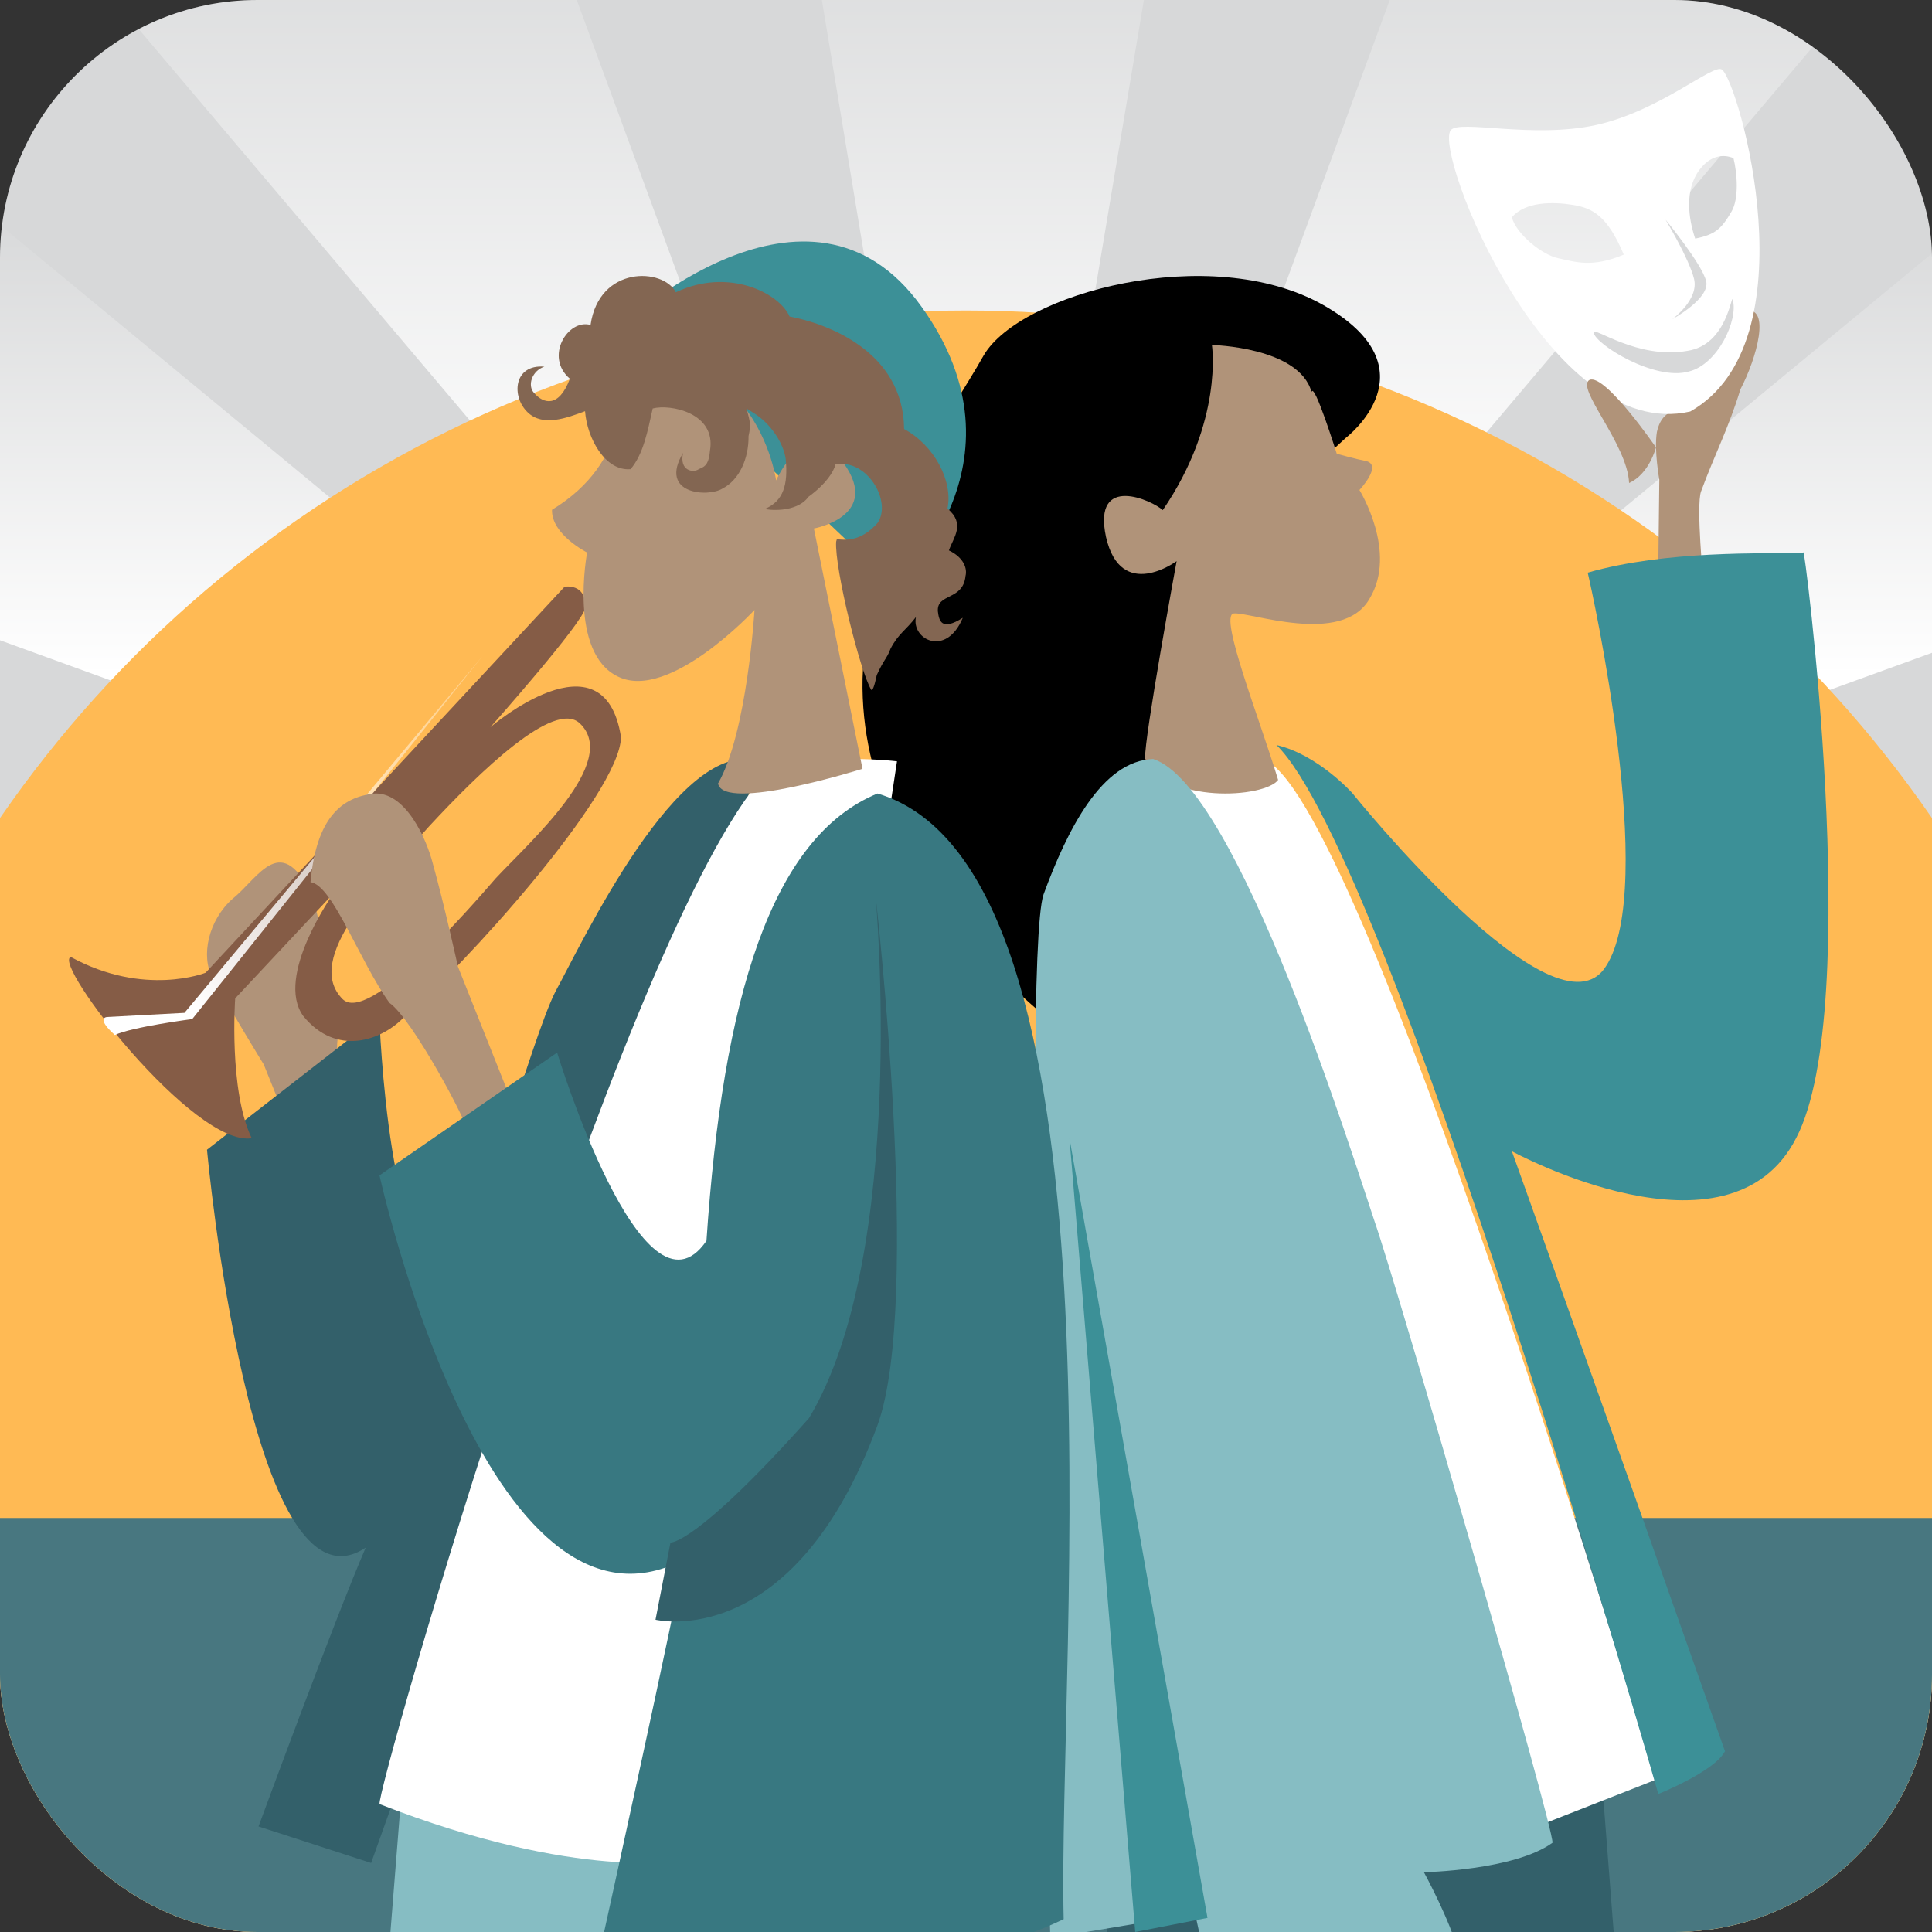 <?xml version="1.0" encoding="UTF-8"?> <svg xmlns="http://www.w3.org/2000/svg" width="56" height="56" viewBox="0 0 56 56" fill="none"><rect x="0" y="0" width="56" height="56" fill="#333333" stroke="none"/><g clip-path="url(#clip0_21768_51350)"><rect width="56" height="56" rx="7.467" fill="#D7D8D9"></rect><path d="M30 28L63 -11H44.322L30 28Z" fill="url(#paint0_linear_21768_51350)"></path><path d="M31 28L80 10.206L63.681 1L31 28Z" fill="url(#paint1_linear_21768_51350)"></path><path d="M27 28L-6 -11H12.678L27 28Z" fill="url(#paint2_linear_21768_51350)"></path><path d="M26 28L-23 10.206L-6.681 1L26 28Z" fill="url(#paint3_linear_21768_51350)"></path><path d="M28.462 28L22 -11H35L28.462 28Z" fill="url(#paint4_linear_21768_51350)"></path><circle cx="28" cy="43" r="34" fill="#FFBA54"></circle><rect y="44" width="56" height="12" fill="#487780"></rect><g clip-path="url(#clip1_21768_51350)"><path fill-rule="evenodd" clip-rule="evenodd" d="M32 54.81L32.281 59L47 58.922L46.308 50L32 54.81Z" fill="#33606A"></path><path fill-rule="evenodd" clip-rule="evenodd" d="M39.015 12.687C39.015 12.687 41.631 10.69 38.337 8.831C35.078 7.008 29.572 8.497 28.515 10.297C27.494 12.131 25.13 15.123 25.002 19.666C24.874 25.747 30.991 30 30.991 30L34.584 21.633L35.143 16.235L39.015 12.687Z" fill="black"></path><path fill-rule="evenodd" clip-rule="evenodd" d="M36.57 22C35.812 22.085 33 22.158 33 22.158L41.848 54L48 51.584C48 51.584 39.358 22.606 36.57 22Z" fill="white"></path><path fill-rule="evenodd" clip-rule="evenodd" d="M48.06 17L48.096 13.904C48.096 13.904 47.941 13.054 48.025 12.526C48.223 11.61 48.946 12.088 49.395 11.188C49.877 10.323 50.6 9.637 50.588 9.01C51.337 8.861 50.926 10.374 50.446 11.287C50.111 12.397 49.7 13.173 49.306 14.244C49.157 14.652 49.378 16.92 49.378 16.92L48.06 17Z" fill="#B09379"></path><path fill-rule="evenodd" clip-rule="evenodd" d="M49.912 2.017C50.409 2.396 52.539 9.922 48.992 11.928C44.899 12.863 41.552 4.437 42.049 3.776C42.291 3.454 44.421 4.031 46.274 3.621C48.116 3.214 49.668 1.831 49.912 2.017ZM49.136 6.916C48.943 6.346 48.817 5.507 49.265 4.916C49.571 4.512 49.947 4.455 50.246 4.585C50.355 5.024 50.409 5.756 50.191 6.129C49.896 6.633 49.721 6.799 49.136 6.916ZM47.066 7.38C46.591 6.254 46.164 6.032 45.591 5.939C45.017 5.846 44.215 5.838 43.821 6.299C43.952 6.781 44.685 7.384 45.171 7.486C45.657 7.589 46.147 7.768 47.066 7.38ZM46.188 9.636C46.182 9.448 47.466 10.43 48.914 10.169C50.07 9.996 50.185 8.482 50.226 8.691C50.39 9.284 49.783 10.567 48.953 10.768C47.971 11.052 46.248 9.99 46.188 9.636ZM48.271 6.359C48.271 6.359 49.335 7.652 49.454 8.151C49.574 8.651 48.473 9.251 48.473 9.251C48.473 9.251 49.253 8.686 49.102 8.08C48.951 7.476 48.271 6.359 48.271 6.359Z" fill="white"></path><path fill-rule="evenodd" clip-rule="evenodd" d="M47.22 14C47.175 12.875 45.649 11.23 46.075 11.011C46.529 10.829 48 12.969 48 12.969C48 12.969 47.803 13.742 47.22 14Z" fill="#B09379"></path><path fill-rule="evenodd" clip-rule="evenodd" d="M37 21.595C40.31 24.842 48.067 52 48.067 52C48.067 52 49.689 51.352 50 50.761C45.926 39.221 43.822 33.369 43.822 33.369C43.822 33.369 50.116 36.81 52.065 32.982C54.049 29.189 52.257 15.453 52.274 16.017C51.073 16.06 48.327 15.942 46.02 16.598C46.149 17.128 48.041 25.715 46.551 28.005C45.094 30.33 39.198 22.989 39.198 22.989C39.198 22.989 38.203 21.874 37 21.595Z" fill="#3C9097"></path><path fill-rule="evenodd" clip-rule="evenodd" d="M37.079 53L39.245 55.458C39.245 55.458 41.779 57.018 43 59.336C41.587 58.921 41.077 58.208 41.077 58.208C41.077 58.208 40.937 58.672 41.061 59.253C41.357 60.444 41.654 60.99 41.767 61.869C41.245 62.549 39.12 60.412 38.717 59.289C38.314 58.167 37.943 56.336 37.833 55.905C37.723 55.474 36 54.047 36 54.047L37.079 53Z" fill="#B09379"></path><path fill-rule="evenodd" clip-rule="evenodd" d="M33.703 14.786C33.417 14.515 31.66 13.704 32.058 15.564C32.49 17.459 34.105 16.265 34.105 16.265C34.105 16.265 33.161 21.407 33.191 21.985C33.815 23.308 36.655 23.134 37.047 22.607C36.525 20.872 35.337 17.882 35.75 17.782C36.195 17.718 38.906 18.744 39.697 17.354C40.521 16 39.404 14.202 39.404 14.202C39.404 14.202 40.077 13.49 39.605 13.366C39.307 13.309 38.747 13.152 38.747 13.152C38.747 13.152 38.089 11.046 38.016 11.362C37.651 10.053 35.128 10 35.128 10C35.128 10 35.469 12.204 33.703 14.786Z" fill="#B09379"></path><path fill-rule="evenodd" clip-rule="evenodd" d="M33.425 22C35.875 22.791 39.201 33.492 39.84 35.393C40.515 37.329 45.031 52.936 45 53.413C43.894 54.217 41.273 54.268 41.273 54.268C41.273 54.268 42.048 55.685 42.273 56.6C40.364 57.975 35.191 58 35.191 58L34.642 55.473L30.444 56.173C30.444 56.173 29.593 27.841 30.247 25.927C30.937 24.047 31.94 22.049 33.425 22Z" fill="#86BDC3"></path><path fill-rule="evenodd" clip-rule="evenodd" d="M35 55.592L32.905 56L31 33L35 55.592Z" fill="#3C9097"></path></g><path fill-rule="evenodd" clip-rule="evenodd" d="M11.714 51L11 60H18.176L19.762 53.945L19.683 59.876L29 59.71L28.881 51.705L11.714 51Z" fill="#86BDC3"></path><path fill-rule="evenodd" clip-rule="evenodd" d="M18 9.449C18 9.449 23.445 4.336 26.708 8.886C30.005 13.473 25.951 17 25.951 17L18 9.449Z" fill="#3C9097"></path><path fill-rule="evenodd" clip-rule="evenodd" d="M9.317 35L7.645 30.854C7.645 30.854 6.725 29.356 6.161 28.342C5.814 27.718 6.036 26.671 6.75 26.044C7.498 25.451 8.173 24.005 9.094 26.083C9.382 27.232 9.614 28.634 9.793 30.091C9.621 30.85 10.508 34.112 10.667 34.217C10.826 34.323 11.228 33.8 10.828 34.322C10.427 34.844 9.317 35 9.317 35Z" fill="#B09379"></path><path fill-rule="evenodd" clip-rule="evenodd" d="M22 22.065C19.689 21.311 16.859 27.36 16.103 28.734C15.383 30.144 13.855 35.954 13.135 36.541C11.275 37.407 10.993 29.44 10.993 29.44L6 33.325C6 33.325 7.256 47.096 10.6 44.859C9.692 46.96 7.494 52.941 7.494 52.941L10.757 54C10.757 54 21.776 23.248 22 22.065Z" fill="#33606A"></path><path fill-rule="evenodd" clip-rule="evenodd" d="M26 22.067C26 22.067 22.982 21.699 21.974 22.686C17.808 27.797 10.88 51.991 11.002 52.293C16.788 54.55 19.843 53.919 19.843 53.919L24.5 32.014L26 22.067Z" fill="white"></path><path fill-rule="evenodd" clip-rule="evenodd" d="M16.365 17.006C16.365 17.006 16.998 16.893 16.963 17.615C16.933 18.019 14.213 21.079 14.213 21.079C14.213 21.079 17.51 18.245 18 21.364C17.978 23.011 13.355 28.105 11.741 29.451C11.067 30.177 9.747 30.627 8.791 29.451C7.952 28.299 9.668 25.893 9.668 25.893L6.817 28.938C6.817 28.938 6.625 31.6 7.296 32.991C5.618 33.254 1.486 27.902 2.053 27.739C4.184 28.905 5.96 28.195 5.96 28.195L16.365 17.006ZM16.804 20.965C16.068 20.273 13.913 22.36 12.438 23.952C11 25.578 8.779 27.788 9.927 28.956C10.669 29.711 13.579 26.373 14.372 25.455C15.343 24.413 17.983 22.073 16.804 20.965Z" fill="#855C46"></path><path fill-rule="evenodd" clip-rule="evenodd" d="M3.103 29.478C3.103 29.478 2.759 29.489 3.329 30C3.815 29.767 5.572 29.538 5.572 29.538L14 19L5.346 29.358L3.103 29.478Z" fill="url(#paint5_linear_21768_51350)"></path><path fill-rule="evenodd" clip-rule="evenodd" d="M17.957 11.235C17.957 11.235 18.32 13.367 16 14.776C15.977 15.491 17.018 16.015 17.018 16.015C17.018 16.015 16.465 18.926 17.918 19.614C19.406 20.336 21.87 17.679 21.87 17.679C21.87 17.679 21.659 21.236 20.813 22.709C20.96 23.556 25 22.284 25 22.284L23.591 15.318C23.591 15.318 25.561 14.966 24.452 13.422C23.379 11.912 22.496 13.925 22.496 13.925C22.496 13.925 22.317 12.587 21.361 11.545C20.44 10.538 17.957 11.235 17.957 11.235Z" fill="#B09379"></path><path fill-rule="evenodd" clip-rule="evenodd" d="M15 32.354L13.273 28.017C13.273 28.017 12.88 26.229 12.546 25.033C12.367 24.326 11.751 22.922 10.818 23.003C9.918 23.12 9.172 23.675 9 25.57C9.639 25.645 10.423 27.873 11.291 29.071C11.948 29.522 13.597 32.611 13.546 32.791C13.527 33.008 12.894 32.923 13.509 32.99C14.157 33.093 15 32.354 15 32.354Z" fill="#B09379"></path><path fill-rule="evenodd" clip-rule="evenodd" d="M25.435 23C22.35 24.27 20.949 28.944 20.477 35.965C18.634 38.66 16.148 30.51 16.148 30.51L11 34.068C11 34.068 14.107 48.147 19.81 45.214C19.643 46.339 17.483 56.123 17.483 56.123C17.483 56.123 25.056 58.392 30.831 55.629C30.65 48.013 32.842 25.209 25.435 23Z" fill="#387881"></path><path fill-rule="evenodd" clip-rule="evenodd" d="M19.434 44.711L19 46.948C19 46.948 22.992 47.936 25.437 41.305C26.735 37.721 25.382 26 25.382 26C25.382 26 26.324 36.321 23.448 41.107C20.149 44.803 19.434 44.711 19.434 44.711Z" fill="#33606A"></path><path fill-rule="evenodd" clip-rule="evenodd" d="M19.589 8.472C21.11 7.747 22.585 8.488 22.887 9.175C23.943 9.37 26.185 10.168 26.206 12.436C27.073 12.9 27.63 13.938 27.463 14.741C27.995 15.188 27.634 15.577 27.505 15.954C27.94 16.161 28.041 16.483 27.986 16.695C27.915 17.419 27.136 17.187 27.186 17.729C27.22 17.986 27.282 18.304 27.907 17.907C27.425 19.066 26.411 18.532 26.549 17.886C26.256 18.271 26.042 18.362 25.812 18.805C25.703 19.099 25.627 19.099 25.414 19.567C25.343 19.902 25.292 20.022 25.255 19.997C24.936 19.488 24.186 16.463 24.236 15.701L24.257 15.627C24.668 15.685 25.041 15.598 25.435 15.159C25.866 14.543 25.133 13.284 24.215 13.463C24.169 13.669 23.943 14.029 23.436 14.398C23.08 14.89 22.208 14.778 22.175 14.749C22.711 14.522 22.845 14.042 22.774 13.305C22.711 12.846 22.346 12.287 21.856 11.977L21.638 11.84C21.743 12.246 21.773 12.287 21.697 12.639C21.705 13.305 21.421 13.918 20.939 14.162C20.532 14.418 19.082 14.332 19.799 13.127C19.682 13.657 20.105 13.715 20.26 13.595C20.482 13.52 20.549 13.388 20.578 13.069C20.771 11.969 19.43 11.704 18.919 11.84C18.768 12.511 18.651 13.156 18.278 13.599C17.549 13.665 17.017 12.713 16.958 11.919C16.434 12.113 15.743 12.378 15.299 11.956C14.813 11.497 14.884 10.553 15.78 10.628C15.42 10.744 15.278 11.174 15.479 11.389C15.747 11.7 16.195 11.836 16.518 10.979C15.772 10.338 16.463 9.233 17.117 9.419C17.369 7.685 19.229 7.764 19.589 8.472Z" fill="#836652"></path></g><defs><linearGradient id="paint0_linear_21768_51350" x1="46.5" y1="-11" x2="46.5" y2="28" gradientUnits="userSpaceOnUse"><stop offset="0.183" stop-color="white" stop-opacity="0"></stop><stop offset="0.688" stop-color="white"></stop></linearGradient><linearGradient id="paint1_linear_21768_51350" x1="55.5" y1="1" x2="55.5" y2="28" gradientUnits="userSpaceOnUse"><stop offset="0.183" stop-color="white" stop-opacity="0"></stop><stop offset="0.688" stop-color="white"></stop></linearGradient><linearGradient id="paint2_linear_21768_51350" x1="10.5" y1="-11" x2="10.5" y2="28" gradientUnits="userSpaceOnUse"><stop offset="0.183" stop-color="white" stop-opacity="0"></stop><stop offset="0.688" stop-color="white"></stop></linearGradient><linearGradient id="paint3_linear_21768_51350" x1="1.5" y1="1" x2="1.5" y2="28" gradientUnits="userSpaceOnUse"><stop offset="0.183" stop-color="white" stop-opacity="0"></stop><stop offset="0.688" stop-color="white"></stop></linearGradient><linearGradient id="paint4_linear_21768_51350" x1="28.5" y1="-11" x2="28.5" y2="28" gradientUnits="userSpaceOnUse"><stop offset="0.183" stop-color="white" stop-opacity="0"></stop><stop offset="0.688" stop-color="white"></stop></linearGradient><linearGradient id="paint5_linear_21768_51350" x1="-5.015" y1="55.281" x2="25.316" y2="22.475" gradientUnits="userSpaceOnUse"><stop offset="0.591" stop-color="white"></stop><stop offset="1" stop-color="white" stop-opacity="0"></stop></linearGradient><clipPath id="clip0_21768_51350"><rect width="56" height="56" rx="7.467" fill="white"></rect></clipPath><clipPath id="clip1_21768_51350"><rect width="28" height="60" fill="white" transform="translate(25 2)"></rect></clipPath></defs></svg> 